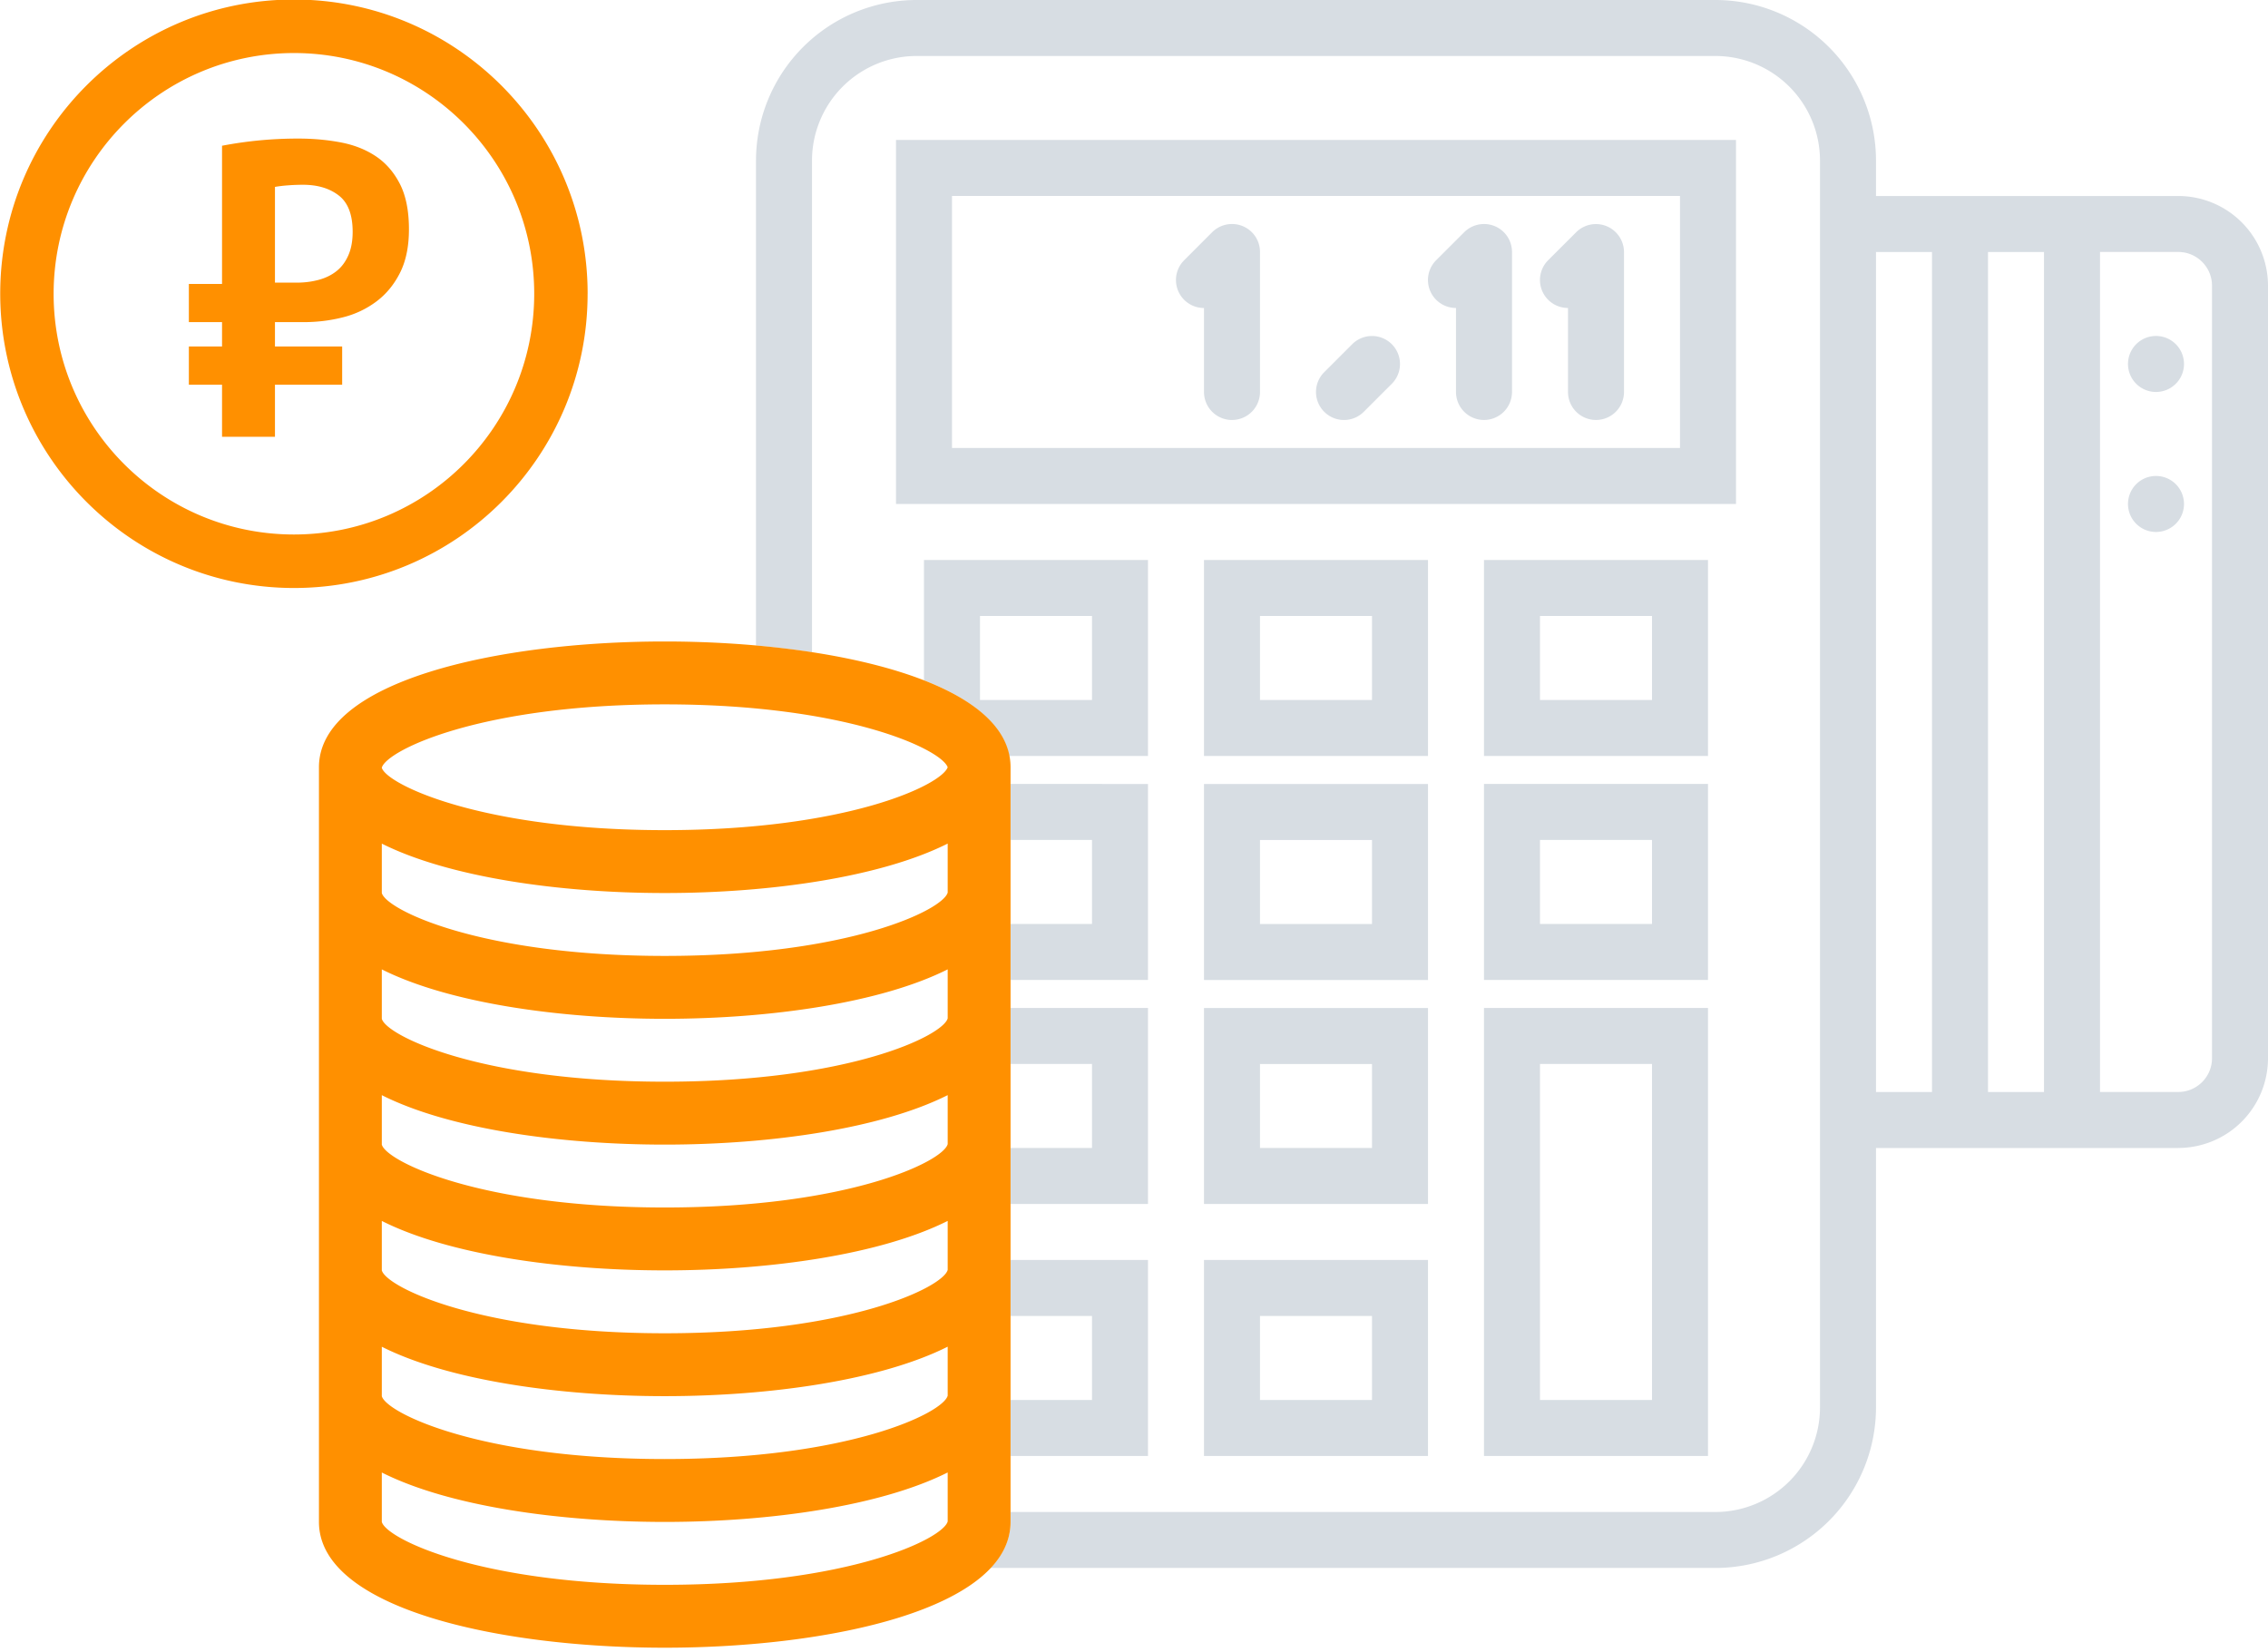 <?xml version="1.0" encoding="utf-8"?>
<svg viewBox="0 0 81 59" id="image-leasing" xmlns="http://www.w3.org/2000/svg">
    <g>
        <path id="bia" d="M365.796 1424H355v9.266a5.74 5.74 0 01-5.733 5.733h-25.893c.454-.483.717-1.029.717-1.644V1437h25.176a3.738 3.738 0 003.733-3.733v-44.534a3.738 3.738 0 00-3.733-3.733h-28.534a3.738 3.738 0 00-3.733 3.733v17.563a31.79 31.79 0 00-2-.242v-17.32a5.74 5.74 0 015.733-5.734h28.534a5.74 5.74 0 015.733 5.733V1390h10.796a3.207 3.207 0 013.204 3.202v27.594a3.207 3.207 0 01-3.204 3.203zM357 1392h-2v30h2zm4 0h-2v30h2zm6 1.202c0-.663-.54-1.203-1.204-1.203H363v30h2.796c.664 0 1.204-.54 1.204-1.203zm-2 8.797a1 1 0 110-2 1 1 0 010 2zm0-5a1 1 0 110-2 1 1 0 010 2zm-40.909 36H327v-3h-2.909v-2H329v7h-4.909zm4.909-30v7h-4.961c-.22-1.15-1.361-2.047-3.04-2.702V1403zm-6 5h4v-3h-4zm4 8v-3h-2.909v-2H329v7h-4.909v-2zm2 10h-4.909v-2H327v-3h-2.909v-2H329zm12-23h8v7h-8zm2 5h4v-3h-4zm6 27h-8v-16h8zm-2-14h-4v12h4zm-6-10h8v7h-8zm2 5h4v-3h-4zm-23-28h30v13h-30zm2 11h26v-9h-26zm23-1a1 1 0 01-1-1v-3a.999.999 0 01-.707-1.707l.999-.998a1.002 1.002 0 011.708.705v5a1 1 0 01-1 1zm-4 0a1 1 0 01-1-1v-3a.999.999 0 01-.707-1.707l.999-.998a1.004 1.004 0 011.09-.218.997.997 0 01.618.923v5a1 1 0 01-1 1zm-4.293-.293a.997.997 0 01-1.414 0 .998.998 0 010-1.413l1-1a.999.999 0 111.414 1.414zM332 1398a1 1 0 01-1-1v-3a.999.999 0 01-.707-1.707l.999-1a1.003 1.003 0 011.09-.217.997.997 0 01.618.923v5a1 1 0 01-1 1zm-1 5h8v7h-8zm2 5h4v-3h-4zm-2 3h8v7h-8zm2 5h4v-3h-4zm6 19h-8v-7h8zm-2-5h-4v3h4zm-6-11h8v7h-8zm2 5h4v-3h-4z" fill="#d7dde3" transform="translate(-288 -1383)" />
        <path id="bib" d="M324.091 1410.402v26.953c0 3.086-6.4 4.492-12.35 4.492-5.95 0-12.35-1.406-12.35-4.492v-26.953c0-3.086 6.4-4.492 12.35-4.492 5.95 0 12.35 1.406 12.35 4.492zm-2.245 25.186c-2.388 1.2-6.336 1.767-10.105 1.767-3.77 0-7.716-.561-10.105-1.765v1.765c.17.607 3.537 2.246 10.105 2.246 6.568 0 9.935-1.64 10.105-2.263zm0-4.492c-2.388 1.2-6.336 1.767-10.105 1.767-3.77 0-7.716-.562-10.105-1.765v1.765c.17.606 3.537 2.246 10.105 2.246 6.568 0 9.935-1.64 10.105-2.263zm0-4.492c-2.388 1.2-6.336 1.767-10.105 1.767-3.77 0-7.716-.562-10.105-1.766v1.766c.17.606 3.537 2.246 10.105 2.246 6.568 0 9.935-1.64 10.105-2.263zm0-4.492c-2.388 1.2-6.336 1.767-10.105 1.767-3.77 0-7.716-.562-10.105-1.766v1.766c.17.606 3.537 2.246 10.105 2.246 6.568 0 9.935-1.64 10.105-2.263zm0-4.492c-2.388 1.2-6.336 1.766-10.105 1.766-3.77 0-7.716-.567-10.105-1.765v1.765c.17.607 3.537 2.246 10.105 2.246 6.568 0 9.935-1.64 10.105-2.262zm0-4.492c-2.388 1.199-6.336 1.766-10.105 1.766-3.77 0-7.716-.567-10.105-1.765v1.765c.17.606 3.537 2.246 10.105 2.246 6.568 0 9.935-1.64 10.105-2.263zm0-2.726c-.225-.636-3.593-2.246-10.105-2.246-6.558 0-9.924 1.634-10.105 2.26v.006c.18.591 3.547 2.226 10.105 2.226 6.512 0 9.88-1.61 10.105-2.246zm-12.86-16.91c0 5.803-4.696 10.508-10.489 10.508-5.79-.006-10.483-4.708-10.489-10.509 0-5.803 4.696-10.508 10.49-10.508 5.792 0 10.489 4.705 10.489 10.508zm-1.907 0c0-4.749-3.842-8.598-8.582-8.598-4.737.005-8.576 3.851-8.582 8.597 0 4.749 3.843 8.598 8.582 8.598 4.74 0 8.582-3.85 8.582-8.598zm-12.334-.352h1.185v-4.935a14.372 14.372 0 012.73-.256c.52 0 1.02.045 1.5.135.48.09.9.255 1.26.495s.647.57.862.99c.215.42.323.96.323 1.62 0 .61-.105 1.125-.315 1.546-.21.42-.49.762-.84 1.027a3.33 3.33 0 01-1.2.57c-.45.115-.92.173-1.41.173h-1.02v.87h2.4v1.364h-2.4v1.86h-1.89v-1.86h-1.185v-1.365h1.185v-.87h-1.185zm3.075-.046h.78c.27 0 .527-.032.772-.097s.458-.167.638-.308c.18-.14.322-.327.427-.562.105-.235.158-.517.158-.847 0-.61-.165-1.043-.495-1.298-.33-.255-.755-.383-1.275-.383-.2 0-.39.008-.57.023a4.76 4.76 0 00-.435.053z" fill="#ff9000" transform="translate(-288 -1383)" />
    </g>
</svg>